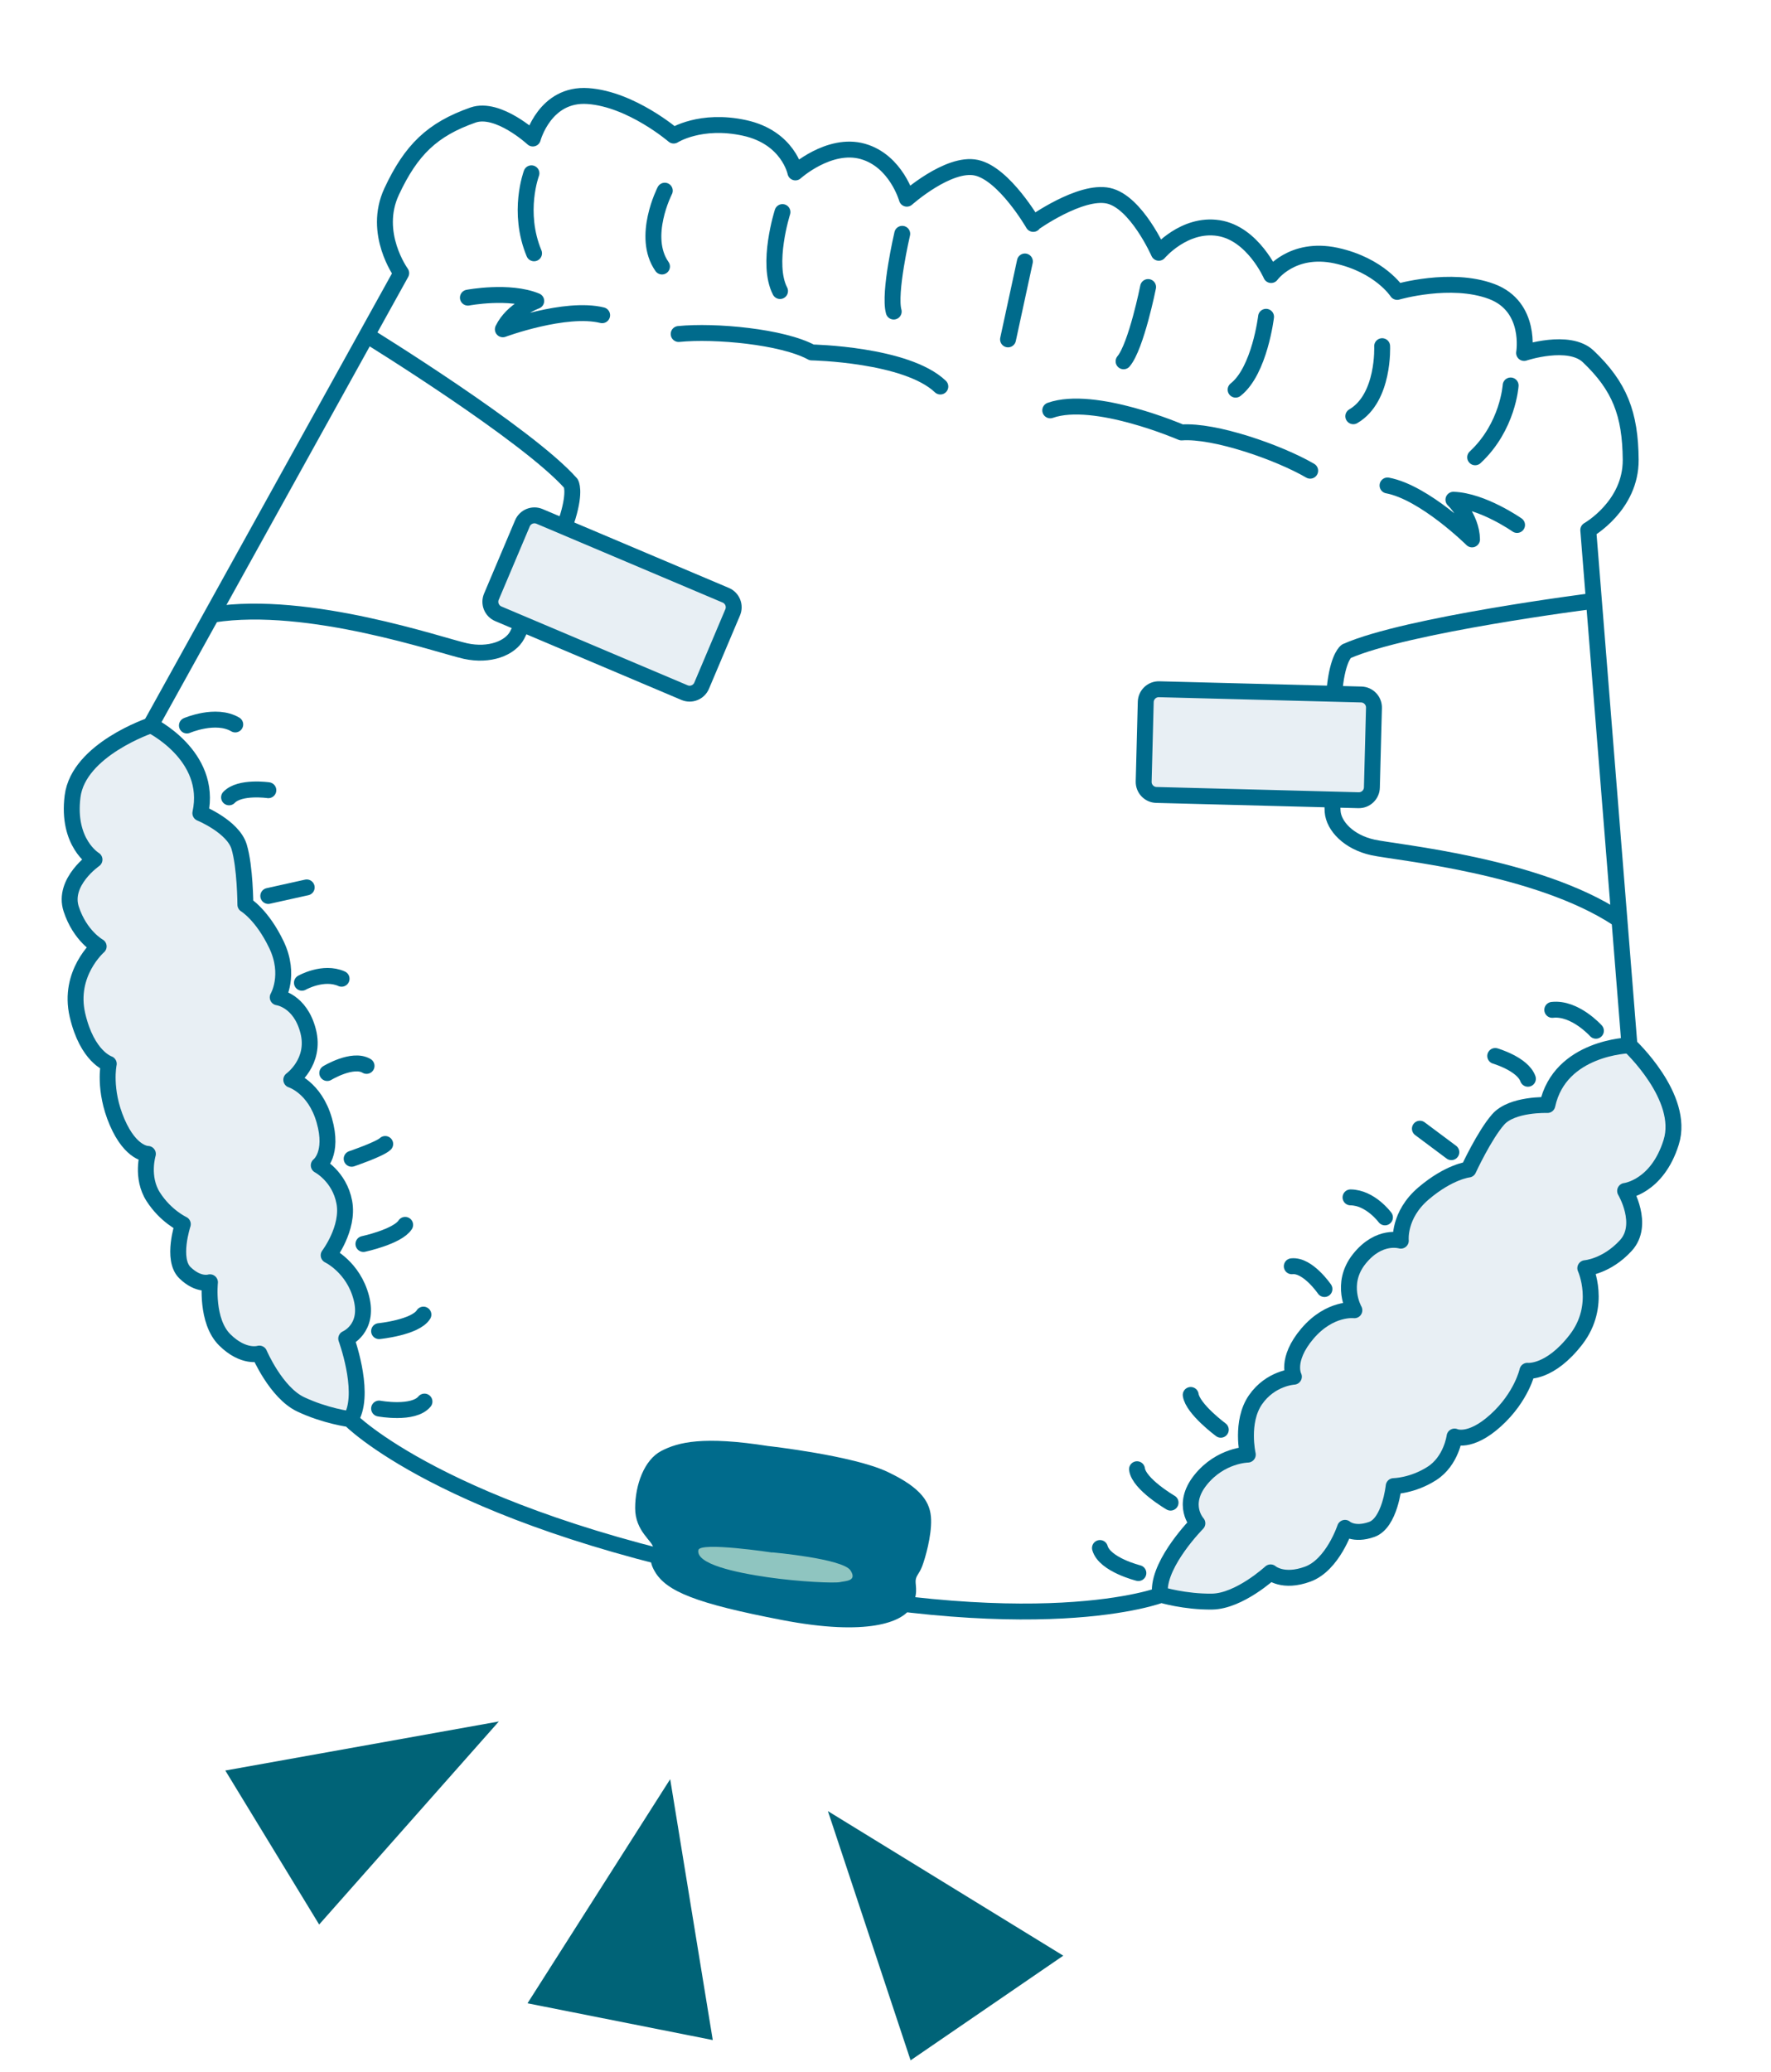 <svg width="118" height="138" viewBox="0 0 118 138" fill="none" xmlns="http://www.w3.org/2000/svg">
<path d="M70.845 130.265L60.672 137.236L55.163 120.636L70.845 130.265ZM47.491 135.885L35.147 133.436L44.654 118.508L47.491 135.885ZM21.265 128.19L15.012 117.932L33.237 114.665L21.265 128.19Z" fill="#006377"/>
<g clip-path="url(#clip0_10740_222)">
<g filter="url(#filter0_d_10740_222)">
<path d="M103.955 75.636C103.955 75.636 105.95 75.419 106.813 72.6C107.675 69.793 104.225 66.562 104.225 66.562L101.669 34.441C101.669 34.441 104.332 32.934 104.3 30.062C104.268 27.189 103.599 25.476 101.669 23.622C100.472 22.473 97.69 23.405 97.69 23.405C97.69 23.405 98.186 20.511 95.662 19.568C93.139 18.625 89.817 19.6 89.817 19.6C89.817 19.6 88.75 17.931 86.022 17.335C83.293 16.738 81.999 18.549 81.999 18.549C81.999 18.549 80.867 15.958 78.743 15.622C76.618 15.286 75.033 17.161 75.033 17.161C75.033 17.161 73.642 13.985 71.906 13.605C70.17 13.226 67.247 15.329 67.247 15.329C67.247 15.329 65.457 12.196 63.721 11.828C61.985 11.448 59.407 13.757 59.407 13.757C59.407 13.757 58.75 11.394 56.669 10.809C54.587 10.223 52.495 12.12 52.495 12.12C52.495 12.12 52.053 9.941 49.336 9.345C46.618 8.749 44.947 9.822 44.947 9.822C44.947 9.822 42.326 7.556 39.641 7.361C36.956 7.166 36.212 10.006 36.212 10.006C36.212 10.006 34.066 8.001 32.502 8.543C29.979 9.432 28.663 10.711 27.456 13.313C26.248 15.915 28.049 18.397 28.049 18.397L12.509 46.583C12.509 46.583 8.034 48.09 7.667 51.006C7.301 53.922 9.026 54.952 9.026 54.952C9.026 54.952 7.042 56.35 7.581 58.031C8.131 59.711 9.285 60.361 9.285 60.361C9.285 60.361 7.365 62.031 7.969 64.643C8.573 67.256 9.91 67.679 9.91 67.679C9.91 67.679 9.565 69.294 10.428 71.31C11.291 73.327 12.337 73.294 12.337 73.294C12.337 73.294 11.895 74.758 12.671 75.972C13.447 77.186 14.504 77.674 14.504 77.674C14.504 77.674 13.771 79.864 14.634 80.698C15.496 81.533 16.186 81.295 16.186 81.295C16.186 81.295 15.928 83.712 17.103 84.883C18.279 86.054 19.249 85.739 19.249 85.739C19.249 85.739 20.284 88.178 21.816 88.905C23.347 89.631 24.857 89.826 24.857 89.826C24.857 89.826 29.429 94.564 43.609 98.271C43.534 98.51 43.48 98.792 43.793 99.334C44.515 100.58 46.359 101.328 51.686 102.358C57.014 103.388 59.106 102.467 59.645 101.632C59.688 101.556 59.731 101.491 59.763 101.415C70.525 102.618 75.184 100.786 75.184 100.786C75.184 100.786 76.64 101.231 78.333 101.209C80.026 101.187 81.967 99.388 81.967 99.388C81.967 99.388 82.722 100.071 84.275 99.496C85.828 98.922 86.582 96.613 86.582 96.613C86.582 96.613 87.122 97.122 88.243 96.71C89.365 96.298 89.602 94.011 89.602 94.011C89.602 94.011 90.766 94.011 91.974 93.219C93.182 92.439 93.376 90.921 93.376 90.921C93.376 90.921 94.314 91.387 95.932 89.913C97.549 88.439 97.894 86.823 97.894 86.823C97.894 86.823 99.286 86.997 100.914 84.872C102.542 82.747 101.485 80.427 101.485 80.427C101.485 80.427 102.801 80.319 103.998 79.018C105.184 77.717 103.955 75.614 103.955 75.614V75.636Z" stroke="white" stroke-width="9.41" stroke-linecap="round" stroke-linejoin="round"/>
</g>
<path d="M67.25 15.339C67.25 15.339 70.173 13.236 71.909 13.616C73.645 13.995 75.036 17.172 75.036 17.172C75.036 17.172 76.611 15.296 78.746 15.632C80.881 15.968 82.002 18.559 82.002 18.559C82.002 18.559 83.296 16.76 86.025 17.345C88.753 17.941 89.82 19.611 89.82 19.611C89.82 19.611 93.142 18.635 95.665 19.578C98.189 20.521 97.693 23.416 97.693 23.416C97.693 23.416 100.475 22.484 101.672 23.633C103.613 25.486 104.281 27.199 104.303 30.072C104.325 32.945 101.672 34.452 101.672 34.452L104.228 66.573C104.228 66.573 107.689 69.803 106.816 72.611C105.942 75.419 103.958 75.646 103.958 75.646C103.958 75.646 105.198 77.739 104.001 79.05C102.804 80.362 101.488 80.46 101.488 80.46C101.488 80.46 102.545 82.779 100.917 84.904C99.289 87.029 97.897 86.856 97.897 86.856C97.897 86.856 97.552 88.471 95.935 89.945C94.317 91.419 93.379 90.953 93.379 90.953C93.379 90.953 93.185 92.471 91.977 93.252C90.769 94.032 89.605 94.043 89.605 94.043C89.605 94.043 89.368 96.341 88.246 96.742C87.125 97.143 86.585 96.645 86.585 96.645C86.585 96.645 85.831 98.954 84.278 99.528C82.725 100.103 81.97 99.42 81.97 99.42C81.97 99.42 80.029 101.22 78.336 101.241C76.643 101.263 75.187 100.818 75.187 100.818C75.187 100.818 67.531 103.843 49.112 99.583C30.586 95.81 24.86 89.869 24.86 89.869C24.86 89.869 23.35 89.674 21.819 88.948C20.287 88.222 19.252 85.782 19.252 85.782C19.252 85.782 18.282 86.097 17.106 84.926C15.931 83.755 16.19 81.338 16.19 81.338C16.19 81.338 15.489 81.576 14.637 80.742C13.785 79.907 14.507 77.717 14.507 77.717C14.507 77.717 13.45 77.229 12.674 76.015C11.898 74.801 12.34 73.337 12.34 73.337C12.34 73.337 11.294 73.37 10.431 71.353C9.568 69.337 9.913 67.722 9.913 67.722C9.913 67.722 8.576 67.299 7.972 64.686C7.369 62.074 9.288 60.404 9.288 60.404C9.288 60.404 8.134 59.765 7.584 58.074C7.034 56.382 9.029 54.995 9.029 54.995C9.029 54.995 7.304 53.965 7.67 51.049C8.037 48.133 12.512 46.626 12.512 46.626L28.052 18.44C28.052 18.44 26.251 15.957 27.459 13.356C28.666 10.754 29.982 9.475 32.505 8.586C34.058 8.044 36.215 10.049 36.215 10.049C36.215 10.049 36.959 7.209 39.644 7.404C42.329 7.599 44.95 9.865 44.95 9.865C44.95 9.865 46.61 8.792 49.339 9.388C52.067 9.984 52.498 12.163 52.498 12.163C52.498 12.163 54.59 10.266 56.672 10.851C58.753 11.437 59.411 13.8 59.411 13.8C59.411 13.8 61.988 11.491 63.724 11.87C65.46 12.25 67.25 15.372 67.25 15.372V15.339Z" fill="white"/>
<path d="M25.039 89.632C25.783 87.974 24.64 84.851 24.64 84.851C24.64 84.851 26.064 84.244 25.578 82.315C25.093 80.385 23.551 79.659 23.551 79.659C23.551 79.659 24.823 77.978 24.521 76.352C24.22 74.726 22.936 74.054 22.936 74.054C22.936 74.054 23.864 73.339 23.281 71.257C22.699 69.176 21.232 68.721 21.232 68.721C21.232 68.721 22.764 67.615 22.278 65.685C21.793 63.755 20.391 63.582 20.391 63.582C20.391 63.582 21.211 62.194 20.316 60.308C19.421 58.422 18.386 57.804 18.386 57.804C18.386 57.804 18.375 55.452 17.997 54.194C17.62 52.936 15.592 52.102 15.592 52.102C16.369 48.492 12.498 46.605 12.498 46.605C12.498 46.605 8.022 48.112 7.656 51.029C7.289 53.945 9.014 54.974 9.014 54.974C9.014 54.974 7.03 56.373 7.569 58.053C8.109 59.733 9.273 60.384 9.273 60.384C9.273 60.384 7.354 62.053 7.958 64.666C8.562 67.279 9.899 67.701 9.899 67.701C9.899 67.701 9.554 69.317 10.416 71.333C11.279 73.35 12.325 73.317 12.325 73.317C12.325 73.317 11.883 74.78 12.659 75.995C13.436 77.209 14.493 77.697 14.493 77.697C14.493 77.697 13.759 79.886 14.622 80.721C15.485 81.556 16.175 81.317 16.175 81.317C16.175 81.317 15.916 83.735 17.091 84.906C18.267 86.076 19.237 85.762 19.237 85.762C19.237 85.762 20.273 88.201 21.804 88.927C23.335 89.654 24.845 89.849 24.845 89.849L25.017 89.632H25.039Z" fill="#FBD39A"/>
<path d="M12.508 46.594C12.508 46.594 16.379 48.48 15.603 52.09C15.603 52.09 17.63 52.925 18.008 54.182C18.385 55.44 18.396 57.792 18.396 57.792C18.396 57.792 19.431 58.41 20.326 60.296C21.221 62.183 20.401 63.57 20.401 63.57C20.401 63.57 21.793 63.744 22.289 65.673C22.785 67.603 21.243 68.709 21.243 68.709C21.243 68.709 22.698 69.153 23.291 71.246C23.885 73.338 22.946 74.042 22.946 74.042C22.946 74.042 24.23 74.715 24.532 76.341C24.834 77.967 23.561 79.647 23.561 79.647C23.561 79.647 25.092 80.373 25.588 82.303C26.084 84.233 24.65 84.84 24.65 84.84C24.65 84.84 25.793 87.962 25.049 89.621" stroke="#EA5514" stroke-width="1.346" stroke-linecap="round" stroke-linejoin="round"/>
<path d="M26.032 22.364C26.032 22.364 35.878 28.468 38.584 31.535C38.584 31.535 38.876 31.991 38.401 33.584C37.927 35.178 35.684 40.165 35.252 40.989C34.821 41.812 33.538 42.311 32.05 41.986C30.561 41.661 22.312 38.777 16.402 39.709" stroke="#EA5514" stroke-width="1.346" stroke-linecap="round" stroke-linejoin="round"/>
<path d="M35.58 34.04L33.655 38.613C33.481 39.026 33.673 39.503 34.085 39.678L45.634 44.592C46.046 44.767 46.52 44.574 46.694 44.16L48.619 39.588C48.793 39.175 48.601 38.697 48.19 38.522L36.64 33.608C36.229 33.433 35.754 33.627 35.58 34.04Z" fill="#FBD39A" stroke="#EA5514" stroke-width="1.346" stroke-linecap="round" stroke-linejoin="round"/>
<path d="M36.132 12.219C36.132 12.219 35.226 14.625 36.294 17.206" stroke="#EA5514" stroke-width="1.346" stroke-linecap="round" stroke-linejoin="round"/>
<path d="M44.398 13.303C44.398 13.303 42.931 16.175 44.225 18.029" stroke="#EA5514" stroke-width="1.346" stroke-linecap="round" stroke-linejoin="round"/>
<path d="M51.707 14.625C51.707 14.625 50.682 17.855 51.556 19.547" stroke="#EA5514" stroke-width="1.346" stroke-linecap="round" stroke-linejoin="round"/>
<path d="M59.129 15.99C59.129 15.99 58.277 19.654 58.601 20.836" stroke="#EA5514" stroke-width="1.346" stroke-linecap="round" stroke-linejoin="round"/>
<path d="M66.737 17.703L65.691 22.571" stroke="#EA5514" stroke-width="1.346" stroke-linecap="round" stroke-linejoin="round"/>
<path d="M32.191 19.969C32.191 19.969 34.758 19.482 36.429 20.175C36.429 20.175 34.952 20.706 34.359 21.942C34.359 21.942 38.241 20.5 40.516 21.064" stroke="#EA5514" stroke-width="1.346" stroke-linecap="round" stroke-linejoin="round"/>
<path d="M45.273 22.224C47.527 21.997 51.722 22.387 53.523 23.373C53.523 23.373 59.4 23.482 61.503 25.498" stroke="#EA5514" stroke-width="1.346" stroke-linecap="round" stroke-linejoin="round"/>
<path d="M17.371 51.115C18.04 50.411 19.808 50.671 19.808 50.671" stroke="#EA5514" stroke-width="1.346" stroke-linecap="round" stroke-linejoin="round"/>
<path d="M19.812 57.25L22.206 56.73" stroke="#EA5514" stroke-width="1.346" stroke-linecap="round" stroke-linejoin="round"/>
<path d="M21.891 62.66C21.891 62.66 23.217 61.901 24.349 62.41" stroke="#EA5514" stroke-width="1.346" stroke-linecap="round" stroke-linejoin="round"/>
<path d="M23.477 68.286C23.477 68.286 25.051 67.321 25.914 67.841" stroke="#EA5514" stroke-width="1.346" stroke-linecap="round" stroke-linejoin="round"/>
<path d="M24.977 73.641C24.977 73.641 26.724 73.045 27.058 72.72" stroke="#EA5514" stroke-width="1.346" stroke-linecap="round" stroke-linejoin="round"/>
<path d="M25.719 78.954C25.719 78.954 27.832 78.499 28.307 77.762" stroke="#EA5514" stroke-width="1.346" stroke-linecap="round" stroke-linejoin="round"/>
<path d="M26.688 84.384C26.688 84.384 28.941 84.157 29.437 83.355" stroke="#EA5514" stroke-width="1.346" stroke-linecap="round" stroke-linejoin="round"/>
<path d="M26.688 89.21C26.688 89.21 28.812 89.611 29.502 88.776" stroke="#EA5514" stroke-width="1.346" stroke-linecap="round" stroke-linejoin="round"/>
<path d="M14.773 46.636C14.773 46.636 16.564 45.856 17.771 46.572" stroke="#EA5514" stroke-width="1.346" stroke-linecap="round" stroke-linejoin="round"/>
<path d="M75.109 100.537C75.109 98.716 77.439 96.353 77.439 96.353C77.439 96.353 76.382 95.215 77.633 93.653C78.884 92.092 80.566 92.071 80.566 92.071C80.566 92.071 80.102 90.011 81.04 88.656C81.979 87.301 83.424 87.214 83.424 87.214C83.424 87.214 82.863 86.184 84.265 84.525C85.667 82.867 87.176 83.073 87.176 83.073C87.176 83.073 86.227 81.436 87.478 79.875C88.729 78.314 90.056 78.737 90.056 78.737C90.056 78.737 89.883 77.132 91.468 75.788C93.053 74.444 94.25 74.303 94.25 74.303C94.25 74.303 95.232 72.167 96.094 71.181C96.957 70.194 99.146 70.281 99.146 70.281C99.923 66.671 104.225 66.562 104.225 66.562C104.225 66.562 107.687 69.793 106.813 72.601C105.94 75.409 103.956 75.636 103.956 75.636C103.956 75.636 105.196 77.728 103.999 79.04C102.802 80.352 101.486 80.449 101.486 80.449C101.486 80.449 102.543 82.769 100.915 84.894C99.286 87.019 97.895 86.845 97.895 86.845C97.895 86.845 97.55 88.461 95.933 89.935C94.315 91.409 93.377 90.943 93.377 90.943C93.377 90.943 93.183 92.461 91.975 93.241C90.767 94.022 89.603 94.033 89.603 94.033C89.603 94.033 89.365 96.331 88.244 96.732C87.122 97.133 86.583 96.635 86.583 96.635C86.583 96.635 85.828 98.944 84.275 99.518C82.723 100.093 81.968 99.41 81.968 99.41C81.968 99.41 80.027 101.209 78.334 101.231C76.641 101.253 75.185 100.808 75.185 100.808L75.109 100.537Z" fill="#FBD39A"/>
<path d="M104.225 66.562C104.225 66.562 99.923 66.671 99.146 70.281C99.146 70.281 96.957 70.194 96.094 71.181C95.232 72.167 94.25 74.303 94.25 74.303C94.25 74.303 93.053 74.433 91.468 75.788C89.883 77.143 90.056 78.737 90.056 78.737C90.056 78.737 88.718 78.314 87.478 79.875C86.238 81.436 87.176 83.073 87.176 83.073C87.176 83.073 85.667 82.878 84.265 84.525C82.863 86.173 83.424 87.214 83.424 87.214C83.424 87.214 81.979 87.29 81.04 88.656C80.102 90.022 80.566 92.071 80.566 92.071C80.566 92.071 78.873 92.092 77.633 93.653C76.393 95.215 77.439 96.353 77.439 96.353C77.439 96.353 75.109 98.716 75.109 100.537" stroke="#EA5514" stroke-width="1.346" stroke-linecap="round" stroke-linejoin="round"/>
<path d="M101.884 38.875C101.884 38.875 90.41 40.339 86.679 41.997C86.679 41.997 86.226 42.29 86 43.938C85.773 45.585 85.763 51.06 85.827 51.981C85.892 52.903 86.841 53.9 88.329 54.225C89.817 54.551 98.509 55.353 103.502 58.659" stroke="#EA5514" stroke-width="1.346" stroke-linecap="round" stroke-linejoin="round"/>
<path d="M74.235 45.165L74.107 50.129C74.095 50.578 74.448 50.951 74.894 50.962L87.432 51.29C87.878 51.302 88.249 50.948 88.261 50.499L88.39 45.535C88.401 45.087 88.049 44.713 87.602 44.702L75.065 44.374C74.618 44.362 74.247 44.716 74.235 45.165Z" fill="#FBD39A" stroke="#EA5514" stroke-width="1.346" stroke-linecap="round" stroke-linejoin="round"/>
<path d="M96.868 25.443C96.868 25.443 96.706 28.013 94.668 29.921" stroke="#EA5514" stroke-width="1.346" stroke-linecap="round" stroke-linejoin="round"/>
<path d="M88.892 22.983C88.892 22.983 89.043 26.214 87.102 27.352" stroke="#EA5514" stroke-width="1.346" stroke-linecap="round" stroke-linejoin="round"/>
<path d="M81.696 21.162C81.696 21.162 81.297 24.534 79.809 25.704" stroke="#EA5514" stroke-width="1.346" stroke-linecap="round" stroke-linejoin="round"/>
<path d="M74.372 19.309C74.372 19.309 73.639 22.994 72.852 23.938" stroke="#EA5514" stroke-width="1.346" stroke-linecap="round" stroke-linejoin="round"/>
<path d="M97.257 34.138C97.257 34.138 95.121 32.631 93.31 32.566C93.31 32.566 94.442 33.661 94.463 35.037C94.463 35.037 91.52 32.11 89.223 31.677" stroke="#EA5514" stroke-width="1.346" stroke-linecap="round" stroke-linejoin="round"/>
<path d="M84.438 30.756C82.475 29.606 78.496 28.219 76.458 28.371C76.458 28.371 71.055 26.018 68.316 26.994" stroke="#EA5514" stroke-width="1.346" stroke-linecap="round" stroke-linejoin="round"/>
<path d="M97.938 68.656C97.614 67.734 95.91 67.235 95.91 67.235" stroke="#EA5514" stroke-width="1.346" stroke-linecap="round" stroke-linejoin="round"/>
<path d="M93.193 73.23L91.231 71.756" stroke="#EA5514" stroke-width="1.346" stroke-linecap="round" stroke-linejoin="round"/>
<path d="M89.077 77.284C89.077 77.284 88.171 76.048 86.941 76.037" stroke="#EA5514" stroke-width="1.346" stroke-linecap="round" stroke-linejoin="round"/>
<path d="M85.316 81.75C85.316 81.75 84.281 80.221 83.289 80.33" stroke="#EA5514" stroke-width="1.346" stroke-linecap="round" stroke-linejoin="round"/>
<path d="M81.739 86C81.739 86 80.391 84.731 80.219 84.298" stroke="#EA5514" stroke-width="1.346" stroke-linecap="round" stroke-linejoin="round"/>
<path d="M78.881 90.53C78.881 90.53 77.145 89.24 77.016 88.362" stroke="#EA5514" stroke-width="1.346" stroke-linecap="round" stroke-linejoin="round"/>
<path d="M75.765 95.062C75.765 95.062 73.802 93.913 73.684 92.981" stroke="#EA5514" stroke-width="1.346" stroke-linecap="round" stroke-linejoin="round"/>
<path d="M73.782 99.464C73.782 99.464 71.69 98.944 71.398 97.903" stroke="#EA5514" stroke-width="1.346" stroke-linecap="round" stroke-linejoin="round"/>
<path d="M102.152 65.651C102.152 65.651 100.847 64.188 99.445 64.35" stroke="#EA5514" stroke-width="1.346" stroke-linecap="round" stroke-linejoin="round"/>
<path d="M67.25 15.339C67.25 15.339 70.173 13.236 71.909 13.616C73.645 13.995 75.036 17.172 75.036 17.172C75.036 17.172 76.611 15.296 78.746 15.632C80.881 15.968 82.002 18.559 82.002 18.559C82.002 18.559 83.296 16.76 86.025 17.345C88.753 17.941 89.82 19.611 89.82 19.611C89.82 19.611 93.142 18.635 95.665 19.578C98.189 20.521 97.693 23.416 97.693 23.416C97.693 23.416 100.475 22.483 101.672 23.633C103.613 25.486 104.281 27.199 104.303 30.072C104.325 32.945 101.672 34.452 101.672 34.452L104.228 66.573C104.228 66.573 107.689 69.803 106.816 72.611C105.942 75.419 103.958 75.646 103.958 75.646C103.958 75.646 105.198 77.739 104.001 79.05C102.804 80.362 101.488 80.46 101.488 80.46C101.488 80.46 102.545 82.779 100.917 84.904C99.289 87.029 97.897 86.856 97.897 86.856C97.897 86.856 97.552 88.471 95.935 89.945C94.317 91.419 93.379 90.953 93.379 90.953C93.379 90.953 93.185 92.471 91.977 93.252C90.769 94.032 89.605 94.043 89.605 94.043C89.605 94.043 89.368 96.341 88.246 96.742C87.125 97.143 86.585 96.645 86.585 96.645C86.585 96.645 85.831 98.954 84.278 99.528C82.725 100.103 81.97 99.42 81.97 99.42C81.97 99.42 80.029 101.22 78.336 101.241C76.643 101.263 75.187 100.818 75.187 100.818C75.187 100.818 67.531 103.843 49.112 99.583C30.586 95.81 24.86 89.869 24.86 89.869C24.86 89.869 23.35 89.674 21.819 88.948C20.287 88.222 19.252 85.782 19.252 85.782C19.252 85.782 18.282 86.097 17.106 84.926C15.931 83.755 16.19 81.338 16.19 81.338C16.19 81.338 15.489 81.576 14.637 80.742C13.785 79.907 14.507 77.717 14.507 77.717C14.507 77.717 13.45 77.229 12.674 76.015C11.898 74.801 12.34 73.337 12.34 73.337C12.34 73.337 11.294 73.37 10.431 71.353C9.568 69.337 9.913 67.722 9.913 67.722C9.913 67.722 8.576 67.299 7.972 64.686C7.369 62.074 9.288 60.404 9.288 60.404C9.288 60.404 8.134 59.765 7.584 58.074C7.034 56.382 9.029 54.995 9.029 54.995C9.029 54.995 7.304 53.965 7.67 51.049C8.037 48.133 12.512 46.626 12.512 46.626L28.052 18.44C28.052 18.44 26.251 15.957 27.459 13.356C28.666 10.754 29.982 9.475 32.505 8.586C34.058 8.044 36.215 10.049 36.215 10.049C36.215 10.049 36.959 7.209 39.644 7.404C42.329 7.599 44.95 9.865 44.95 9.865C44.95 9.865 46.61 8.792 49.339 9.388C52.067 9.984 52.498 12.163 52.498 12.163C52.498 12.163 54.59 10.266 56.672 10.851C58.753 11.437 59.411 13.8 59.411 13.8C59.411 13.8 61.988 11.491 63.724 11.87C65.46 12.25 67.25 15.372 67.25 15.372V15.339Z" stroke="#EA5514" stroke-width="1.346" stroke-linecap="round" stroke-linejoin="round"/>
<path d="M50.856 91.539C50.856 91.539 56.075 92.124 58.221 93.143C60.367 94.162 60.896 95.073 60.928 96.114C60.96 97.154 60.561 98.531 60.378 99.019C60.195 99.507 59.99 99.604 59.968 99.93C59.947 100.255 60.173 100.819 59.645 101.653C59.116 102.488 57.014 103.41 51.686 102.38C46.359 101.35 44.515 100.602 43.793 99.355C43.297 98.51 43.717 98.303 43.696 97.881C43.674 97.458 42.574 96.862 42.574 95.409C42.574 93.956 43.135 92.395 44.192 91.843C45.249 91.29 46.801 90.899 50.845 91.539H50.856Z" fill="#F5C71D" stroke="#EA5514" stroke-width="1.346" stroke-linecap="round" stroke-linejoin="round"/>
<path d="M51.148 96.396C53.52 96.71 55.763 97.469 56.788 96.775C57.812 96.081 58.47 93.328 55.936 92.374C53.401 91.42 47.859 91.225 47.859 91.225C47.859 91.225 46.371 91.246 46.079 92.786C45.788 94.325 45.454 95.55 47.913 95.962C49.767 96.276 51.148 96.396 51.148 96.396Z" fill="#EA5514"/>
<path d="M51.067 98.174C51.067 98.174 55.445 98.564 55.92 99.302C56.351 99.974 55.607 99.952 55.273 100.028C54.939 100.104 52.782 100.017 50.776 99.725C48.77 99.432 46.322 98.901 46.484 98.033C46.581 97.502 51.067 98.185 51.067 98.185V98.174Z" fill="#EA5514"/>
<g filter="url(#filter1_d_10740_222)">
<path d="M108.277 79.315C108.277 79.315 110.42 79.084 111.347 76.071C112.274 73.071 108.566 69.618 108.566 69.618L105.821 35.292C105.821 35.292 108.682 33.681 108.647 30.611C108.613 27.541 107.894 25.711 105.821 23.73C104.535 22.502 101.546 23.498 101.546 23.498C101.546 23.498 102.079 20.405 99.368 19.397C96.657 18.389 93.089 19.432 93.089 19.432C93.089 19.432 91.942 17.648 89.011 17.01C86.08 16.373 84.689 18.308 84.689 18.308C84.689 18.308 83.473 15.539 81.191 15.18C78.908 14.821 77.205 16.825 77.205 16.825C77.205 16.825 75.711 13.431 73.846 13.025C71.981 12.62 68.841 14.867 68.841 14.867C68.841 14.867 66.918 11.519 65.053 11.125C63.187 10.72 60.419 13.187 60.419 13.187C60.419 13.187 59.712 10.662 57.476 10.036C55.24 9.411 52.992 11.438 52.992 11.438C52.992 11.438 52.517 9.109 49.598 8.472C46.679 7.835 44.883 8.982 44.883 8.982C44.883 8.982 42.068 6.561 39.183 6.352C36.298 6.144 35.499 9.179 35.499 9.179C35.499 9.179 33.194 7.036 31.514 7.615C28.803 8.565 27.389 9.932 26.092 12.712C24.794 15.493 26.729 18.146 26.729 18.146L10.035 48.267C10.035 48.267 5.227 49.877 4.833 52.994C4.439 56.11 6.293 57.211 6.293 57.211C6.293 57.211 4.161 58.705 4.74 60.501C5.331 62.297 6.571 62.992 6.571 62.992C6.571 62.992 4.509 64.776 5.157 67.568C5.806 70.36 7.243 70.812 7.243 70.812C7.243 70.812 6.872 72.538 7.799 74.693C8.726 76.848 9.849 76.813 9.849 76.813C9.849 76.813 9.374 78.377 10.209 79.674C11.043 80.972 12.178 81.493 12.178 81.493C12.178 81.493 11.39 83.833 12.317 84.725C13.244 85.618 13.985 85.363 13.985 85.363C13.985 85.363 13.707 87.946 14.97 89.197C16.233 90.449 17.276 90.113 17.276 90.113C17.276 90.113 18.388 92.719 20.033 93.495C21.678 94.272 23.3 94.48 23.3 94.48C23.3 94.48 28.212 99.543 43.446 103.505C43.365 103.76 43.307 104.061 43.643 104.64C44.419 105.973 46.401 106.772 52.124 107.873C57.847 108.973 60.094 107.988 60.673 107.096C60.72 107.015 60.766 106.946 60.801 106.865C72.363 108.151 77.368 106.193 77.368 106.193C77.368 106.193 78.932 106.668 80.751 106.645C82.569 106.621 84.655 104.698 84.655 104.698C84.655 104.698 85.466 105.428 87.134 104.814C88.802 104.2 89.613 101.732 89.613 101.732C89.613 101.732 90.192 102.277 91.397 101.837C92.602 101.397 92.857 98.952 92.857 98.952C92.857 98.952 94.108 98.952 95.406 98.106C96.703 97.272 96.912 95.65 96.912 95.65C96.912 95.65 97.92 96.148 99.657 94.573C101.395 92.997 101.766 91.271 101.766 91.271C101.766 91.271 103.26 91.457 105.01 89.186C106.759 86.915 105.624 84.436 105.624 84.436C105.624 84.436 107.037 84.32 108.323 82.93C109.597 81.54 108.277 79.292 108.277 79.292V79.315Z" stroke="white" stroke-width="7.41" stroke-linecap="round" stroke-linejoin="round"/>
</g>
<path d="M68.844 14.879C68.844 14.879 71.984 12.632 73.849 13.037C75.714 13.443 77.209 16.837 77.209 16.837C77.209 16.837 78.9 14.833 81.194 15.192C83.488 15.551 84.693 18.32 84.693 18.32C84.693 18.32 86.083 16.397 89.014 17.023C91.945 17.66 93.092 19.444 93.092 19.444C93.092 19.444 96.66 18.401 99.371 19.409C102.082 20.417 101.549 23.51 101.549 23.51C101.549 23.51 104.538 22.514 105.824 23.742C107.909 25.723 108.628 27.553 108.651 30.623C108.674 33.694 105.824 35.304 105.824 35.304L108.57 69.631C108.57 69.631 112.288 73.083 111.35 76.084C110.412 79.084 108.28 79.327 108.28 79.327C108.28 79.327 109.612 81.563 108.326 82.965C107.04 84.367 105.627 84.471 105.627 84.471C105.627 84.471 106.762 86.95 105.013 89.221C103.264 91.492 101.769 91.306 101.769 91.306C101.769 91.306 101.398 93.033 99.661 94.608C97.923 96.184 96.915 95.686 96.915 95.686C96.915 95.686 96.706 97.308 95.409 98.142C94.111 98.976 92.86 98.987 92.86 98.987C92.86 98.987 92.605 101.443 91.4 101.872C90.196 102.301 89.616 101.768 89.616 101.768C89.616 101.768 88.805 104.235 87.137 104.849C85.469 105.463 84.658 104.734 84.658 104.734C84.658 104.734 82.573 106.657 80.754 106.68C78.935 106.703 77.371 106.228 77.371 106.228C77.371 106.228 69.145 109.46 49.358 104.907C29.455 100.876 23.303 94.527 23.303 94.527C23.303 94.527 21.681 94.319 20.036 93.542C18.391 92.766 17.279 90.159 17.279 90.159C17.279 90.159 16.236 90.495 14.973 89.244C13.71 87.993 13.989 85.41 13.989 85.41C13.989 85.41 13.236 85.664 12.32 84.772C11.405 83.88 12.181 81.54 12.181 81.54C12.181 81.54 11.046 81.019 10.212 79.721C9.378 78.424 9.853 76.86 9.853 76.86C9.853 76.86 8.729 76.894 7.802 74.74C6.875 72.585 7.246 70.859 7.246 70.859C7.246 70.859 5.809 70.407 5.161 67.615C4.512 64.823 6.574 63.039 6.574 63.039C6.574 63.039 5.334 62.355 4.744 60.548C4.153 58.741 6.296 57.258 6.296 57.258C6.296 57.258 4.442 56.157 4.836 53.041C5.23 49.924 10.038 48.314 10.038 48.314L26.732 18.193C26.732 18.193 24.797 15.54 26.095 12.759C27.393 9.979 28.806 8.612 31.517 7.662C33.185 7.082 35.502 9.226 35.502 9.226C35.502 9.226 36.302 6.19 39.186 6.399C42.071 6.607 44.886 9.029 44.886 9.029C44.886 9.029 46.67 7.882 49.601 8.519C52.532 9.156 52.996 11.485 52.996 11.485C52.996 11.485 55.243 9.457 57.479 10.083C59.715 10.709 60.422 13.234 60.422 13.234C60.422 13.234 63.191 10.767 65.056 11.172C66.921 11.578 68.844 14.914 68.844 14.914V14.879Z" fill="white"/>
<path d="M23.485 94.271C24.284 92.499 23.056 89.162 23.056 89.162C23.056 89.162 24.585 88.514 24.064 86.451C23.543 84.389 21.886 83.613 21.886 83.613C21.886 83.613 23.253 81.817 22.929 80.08C22.604 78.342 21.226 77.624 21.226 77.624C21.226 77.624 22.222 76.859 21.596 74.635C20.971 72.41 19.395 71.924 19.395 71.924C19.395 71.924 21.04 70.742 20.519 68.68C19.998 66.618 18.492 66.432 18.492 66.432C18.492 66.432 19.372 64.95 18.411 62.934C17.449 60.918 16.337 60.258 16.337 60.258C16.337 60.258 16.325 57.743 15.92 56.4C15.514 55.056 13.336 54.164 13.336 54.164C14.17 50.306 10.011 48.29 10.011 48.29C10.011 48.29 5.204 49.9 4.81 53.017C4.416 56.133 6.269 57.234 6.269 57.234C6.269 57.234 4.138 58.728 4.717 60.524C5.296 62.32 6.547 63.015 6.547 63.015C6.547 63.015 4.485 64.799 5.134 67.591C5.783 70.383 7.219 70.835 7.219 70.835C7.219 70.835 6.849 72.561 7.775 74.716C8.702 76.871 9.826 76.836 9.826 76.836C9.826 76.836 9.351 78.4 10.185 79.697C11.019 80.995 12.155 81.516 12.155 81.516C12.155 81.516 11.367 83.856 12.294 84.749C13.22 85.641 13.962 85.386 13.962 85.386C13.962 85.386 13.684 87.969 14.947 89.22C16.209 90.472 17.252 90.135 17.252 90.135C17.252 90.135 18.364 92.742 20.009 93.518C21.654 94.295 23.276 94.503 23.276 94.503L23.462 94.271H23.485Z" fill="#E8EFF4"/>
<path d="M10.023 48.29C10.023 48.29 14.182 50.306 13.348 54.164C13.348 54.164 15.526 55.056 15.932 56.4C16.337 57.743 16.349 60.258 16.349 60.258C16.349 60.258 17.461 60.918 18.423 62.934C19.384 64.95 18.504 66.432 18.504 66.432C18.504 66.432 19.998 66.618 20.531 68.68C21.064 70.742 19.407 71.924 19.407 71.924C19.407 71.924 20.971 72.399 21.609 74.635C22.246 76.871 21.238 77.624 21.238 77.624C21.238 77.624 22.616 78.342 22.941 80.08C23.265 81.817 21.898 83.613 21.898 83.613C21.898 83.613 23.543 84.389 24.076 86.451C24.609 88.514 23.068 89.162 23.068 89.162C23.068 89.162 24.296 92.499 23.497 94.271" stroke="#006B8C" stroke-width="1.06" stroke-linecap="round" stroke-linejoin="round"/>
<path d="M24.553 22.398C24.553 22.398 35.13 28.921 38.038 32.2C38.038 32.2 38.35 32.686 37.841 34.389C37.331 36.092 34.921 41.421 34.458 42.302C33.994 43.182 32.616 43.715 31.017 43.367C29.418 43.02 20.556 39.938 14.207 40.935" stroke="#006B8C" stroke-width="1.06" stroke-linecap="round" stroke-linejoin="round"/>
<path d="M34.809 34.858L32.741 39.745C32.554 40.187 32.761 40.697 33.203 40.884L45.61 46.135C46.052 46.322 46.562 46.115 46.749 45.674L48.817 40.787C49.004 40.345 48.798 39.836 48.356 39.648L35.948 34.397C35.506 34.21 34.996 34.416 34.809 34.858Z" fill="#E8EFF4" stroke="#006B8C" stroke-width="1.06" stroke-linecap="round" stroke-linejoin="round"/>
<path d="M35.409 11.543C35.409 11.543 34.436 14.115 35.583 16.872" stroke="#006B8C" stroke-width="1.06" stroke-linecap="round" stroke-linejoin="round"/>
<path d="M44.294 12.701C44.294 12.701 42.718 15.771 44.108 17.752" stroke="#006B8C" stroke-width="1.06" stroke-linecap="round" stroke-linejoin="round"/>
<path d="M52.135 14.126C52.135 14.126 51.034 17.578 51.973 19.386" stroke="#006B8C" stroke-width="1.06" stroke-linecap="round" stroke-linejoin="round"/>
<path d="M60.115 15.574C60.115 15.574 59.2 19.49 59.547 20.753" stroke="#006B8C" stroke-width="1.06" stroke-linecap="round" stroke-linejoin="round"/>
<path d="M68.288 17.416L67.164 22.606" stroke="#006B8C" stroke-width="1.06" stroke-linecap="round" stroke-linejoin="round"/>
<path d="M31.176 19.826C31.176 19.826 33.933 19.304 35.729 20.046C35.729 20.046 34.142 20.613 33.504 21.934C33.504 21.934 37.675 20.393 40.12 20.996" stroke="#006B8C" stroke-width="1.06" stroke-linecap="round" stroke-linejoin="round"/>
<path d="M45.219 22.247C47.64 22.004 52.147 22.421 54.081 23.475C54.081 23.475 60.395 23.591 62.654 25.746" stroke="#006B8C" stroke-width="1.06" stroke-linecap="round" stroke-linejoin="round"/>
<path d="M15.262 53.11C15.98 52.357 17.88 52.635 17.88 52.635" stroke="#006B8C" stroke-width="1.06" stroke-linecap="round" stroke-linejoin="round"/>
<path d="M17.875 59.678L20.435 59.11" stroke="#006B8C" stroke-width="1.06" stroke-linecap="round" stroke-linejoin="round"/>
<path d="M20.117 65.459C20.117 65.459 21.542 64.648 22.759 65.193" stroke="#006B8C" stroke-width="1.06" stroke-linecap="round" stroke-linejoin="round"/>
<path d="M21.805 71.473C21.805 71.473 23.496 70.442 24.423 70.998" stroke="#006B8C" stroke-width="1.06" stroke-linecap="round" stroke-linejoin="round"/>
<path d="M23.43 77.184C23.43 77.184 25.306 76.547 25.666 76.199" stroke="#006B8C" stroke-width="1.06" stroke-linecap="round" stroke-linejoin="round"/>
<path d="M24.215 82.86C24.215 82.86 26.485 82.374 26.995 81.586" stroke="#006B8C" stroke-width="1.06" stroke-linecap="round" stroke-linejoin="round"/>
<path d="M25.258 88.665C25.258 88.665 27.679 88.422 28.212 87.564" stroke="#006B8C" stroke-width="1.06" stroke-linecap="round" stroke-linejoin="round"/>
<path d="M25.258 93.821C25.258 93.821 27.54 94.249 28.282 93.357" stroke="#006B8C" stroke-width="1.06" stroke-linecap="round" stroke-linejoin="round"/>
<path d="M12.453 48.325C12.453 48.325 14.376 47.491 15.674 48.255" stroke="#006B8C" stroke-width="1.06" stroke-linecap="round" stroke-linejoin="round"/>
<path d="M77.277 105.927C77.277 103.981 79.78 101.455 79.78 101.455C79.78 101.455 78.644 100.239 79.988 98.57C81.332 96.902 83.139 96.879 83.139 96.879C83.139 96.879 82.641 94.678 83.649 93.23C84.657 91.781 86.21 91.689 86.21 91.689C86.21 91.689 85.607 90.588 87.113 88.816C88.608 87.055 90.241 87.263 90.241 87.263C90.241 87.263 89.222 85.514 90.566 83.846C91.909 82.177 93.334 82.629 93.334 82.629C93.334 82.629 93.149 80.915 94.852 79.478C96.555 78.041 97.841 77.891 97.841 77.891C97.841 77.891 98.895 75.609 99.822 74.554C100.749 73.5 103.101 73.593 103.101 73.593C103.935 69.735 108.557 69.619 108.557 69.619C108.557 69.619 112.276 73.072 111.338 76.072C110.399 79.073 108.268 79.316 108.268 79.316C108.268 79.316 109.6 81.552 108.314 82.954C107.028 84.355 105.615 84.46 105.615 84.46C105.615 84.46 106.75 86.939 105.001 89.21C103.251 91.48 101.757 91.295 101.757 91.295C101.757 91.295 101.386 93.021 99.648 94.597C97.91 96.172 96.903 95.674 96.903 95.674C96.903 95.674 96.694 97.296 95.397 98.13C94.099 98.964 92.848 98.976 92.848 98.976C92.848 98.976 92.593 101.432 91.388 101.861C90.183 102.289 89.604 101.756 89.604 101.756C89.604 101.756 88.793 104.224 87.125 104.838C85.456 105.452 84.645 104.722 84.645 104.722C84.645 104.722 82.56 106.645 80.741 106.668C78.922 106.692 77.358 106.217 77.358 106.217L77.277 105.927Z" fill="#E8EFF4"/>
<path d="M108.557 69.63C108.557 69.63 103.935 69.746 103.101 73.604C103.101 73.604 100.749 73.511 99.822 74.565C98.895 75.619 97.841 77.902 97.841 77.902C97.841 77.902 96.555 78.041 94.852 79.489C93.149 80.937 93.334 82.64 93.334 82.64C93.334 82.64 91.898 82.188 90.566 83.856C89.233 85.525 90.241 87.274 90.241 87.274C90.241 87.274 88.619 87.066 87.113 88.826C85.619 90.587 86.21 91.7 86.21 91.7C86.21 91.7 84.657 91.781 83.649 93.24C82.641 94.7 83.139 96.89 83.139 96.89C83.139 96.89 81.321 96.913 79.988 98.581C78.656 100.249 79.78 101.466 79.78 101.466C79.78 101.466 77.277 103.991 77.277 105.938" stroke="#006B8C" stroke-width="1.06" stroke-linecap="round" stroke-linejoin="round"/>
<path d="M106.041 40.042C106.041 40.042 93.715 41.606 89.706 43.379C89.706 43.379 89.219 43.691 88.976 45.452C88.733 47.213 88.721 53.064 88.791 54.048C88.86 55.033 89.88 56.099 91.479 56.447C93.077 56.794 102.415 57.651 107.779 61.185" stroke="#006B8C" stroke-width="1.06" stroke-linecap="round" stroke-linejoin="round"/>
<path d="M76.34 46.755L76.202 52.059C76.19 52.539 76.569 52.938 77.048 52.95L90.517 53.301C90.997 53.313 91.396 52.934 91.408 52.455L91.546 47.151C91.559 46.671 91.18 46.272 90.7 46.259L77.231 45.909C76.752 45.897 76.353 46.275 76.34 46.755Z" fill="#E8EFF4" stroke="#006B8C" stroke-width="1.06" stroke-linecap="round" stroke-linejoin="round"/>
<path d="M100.652 25.676C100.652 25.676 100.479 28.422 98.289 30.46" stroke="#006B8C" stroke-width="1.06" stroke-linecap="round" stroke-linejoin="round"/>
<path d="M92.091 23.058C92.091 23.058 92.253 26.51 90.168 27.726" stroke="#006B8C" stroke-width="1.06" stroke-linecap="round" stroke-linejoin="round"/>
<path d="M84.356 21.101C84.356 21.101 83.927 24.704 82.328 25.955" stroke="#006B8C" stroke-width="1.06" stroke-linecap="round" stroke-linejoin="round"/>
<path d="M76.497 19.119C76.497 19.119 75.709 23.058 74.863 24.066" stroke="#006B8C" stroke-width="1.06" stroke-linecap="round" stroke-linejoin="round"/>
<path d="M101.08 34.967C101.08 34.967 98.786 33.356 96.84 33.287C96.84 33.287 98.056 34.457 98.08 35.928C98.08 35.928 94.917 32.8 92.449 32.337" stroke="#006B8C" stroke-width="1.06" stroke-linecap="round" stroke-linejoin="round"/>
<path d="M87.296 31.353C85.188 30.125 80.913 28.642 78.723 28.805C78.723 28.805 72.919 26.291 69.977 27.333" stroke="#006B8C" stroke-width="1.06" stroke-linecap="round" stroke-linejoin="round"/>
<path d="M101.803 71.855C101.455 70.87 99.625 70.337 99.625 70.337" stroke="#006B8C" stroke-width="1.06" stroke-linecap="round" stroke-linejoin="round"/>
<path d="M96.702 76.744L94.606 75.18" stroke="#006B8C" stroke-width="1.06" stroke-linecap="round" stroke-linejoin="round"/>
<path d="M92.278 81.088C92.278 81.088 91.305 79.767 89.984 79.756" stroke="#006B8C" stroke-width="1.06" stroke-linecap="round" stroke-linejoin="round"/>
<path d="M88.248 85.861C88.248 85.861 87.136 84.228 86.07 84.344" stroke="#006B8C" stroke-width="1.06" stroke-linecap="round" stroke-linejoin="round"/>
<path d="M81.34 95.233C81.34 95.233 79.475 93.854 79.336 92.916" stroke="#006B8C" stroke-width="1.06" stroke-linecap="round" stroke-linejoin="round"/>
<path d="M77.994 100.088C77.994 100.088 75.885 98.86 75.758 97.863" stroke="#006B8C" stroke-width="1.06" stroke-linecap="round" stroke-linejoin="round"/>
<path d="M75.849 104.78C75.849 104.78 73.602 104.224 73.289 103.111" stroke="#006B8C" stroke-width="1.06" stroke-linecap="round" stroke-linejoin="round"/>
<path d="M106.334 68.657C106.334 68.657 104.932 67.093 103.426 67.266" stroke="#006B8C" stroke-width="1.06" stroke-linecap="round" stroke-linejoin="round"/>
<path d="M68.844 14.879C68.844 14.879 71.984 12.632 73.849 13.037C75.714 13.443 77.209 16.837 77.209 16.837C77.209 16.837 78.9 14.833 81.194 15.192C83.488 15.551 84.693 18.32 84.693 18.32C84.693 18.32 86.083 16.397 89.014 17.023C91.945 17.66 93.092 19.444 93.092 19.444C93.092 19.444 96.66 18.401 99.371 19.409C102.082 20.417 101.549 23.51 101.549 23.51C101.549 23.51 104.538 22.514 105.824 23.742C107.909 25.723 108.628 27.553 108.651 30.623C108.674 33.694 105.824 35.304 105.824 35.304L108.57 69.631C108.57 69.631 112.288 73.083 111.35 76.084C110.412 79.084 108.28 79.327 108.28 79.327C108.28 79.327 109.612 81.563 108.326 82.965C107.04 84.367 105.627 84.471 105.627 84.471C105.627 84.471 106.762 86.95 105.013 89.221C103.264 91.492 101.769 91.306 101.769 91.306C101.769 91.306 101.398 93.033 99.661 94.608C97.923 96.184 96.915 95.686 96.915 95.686C96.915 95.686 96.706 97.308 95.409 98.142C94.111 98.976 92.86 98.987 92.86 98.987C92.86 98.987 92.605 101.443 91.4 101.872C90.196 102.301 89.616 101.768 89.616 101.768C89.616 101.768 88.805 104.235 87.137 104.849C85.469 105.463 84.658 104.734 84.658 104.734C84.658 104.734 82.573 106.657 80.754 106.68C78.935 106.703 77.371 106.228 77.371 106.228C77.371 106.228 69.145 109.46 49.358 104.907C29.455 100.876 23.303 94.527 23.303 94.527C23.303 94.527 21.681 94.319 20.036 93.542C18.391 92.766 17.279 90.159 17.279 90.159C17.279 90.159 16.236 90.495 14.973 89.244C13.71 87.993 13.989 85.41 13.989 85.41C13.989 85.41 13.236 85.664 12.32 84.772C11.405 83.88 12.181 81.54 12.181 81.54C12.181 81.54 11.046 81.019 10.212 79.721C9.378 78.424 9.853 76.86 9.853 76.86C9.853 76.86 8.729 76.894 7.802 74.74C6.875 72.585 7.246 70.859 7.246 70.859C7.246 70.859 5.809 70.407 5.161 67.615C4.512 64.823 6.574 63.039 6.574 63.039C6.574 63.039 5.334 62.355 4.744 60.548C4.153 58.741 6.296 57.258 6.296 57.258C6.296 57.258 4.442 56.157 4.836 53.041C5.23 49.924 10.038 48.314 10.038 48.314L26.732 18.193C26.732 18.193 24.797 15.54 26.095 12.759C27.393 9.979 28.806 8.612 31.517 7.662C33.185 7.082 35.502 9.226 35.502 9.226C35.502 9.226 36.302 6.19 39.186 6.399C42.071 6.607 44.886 9.029 44.886 9.029C44.886 9.029 46.67 7.882 49.601 8.519C52.532 9.156 52.996 11.485 52.996 11.485C52.996 11.485 55.243 9.457 57.479 10.083C59.715 10.709 60.422 13.234 60.422 13.234C60.422 13.234 63.191 10.767 65.056 11.172C66.921 11.578 68.844 14.914 68.844 14.914V14.879Z" stroke="#006B8C" stroke-width="1.06" stroke-linecap="round" stroke-linejoin="round"/>
<path d="M51.218 96.322C51.218 96.322 56.825 96.948 59.13 98.037C61.436 99.126 62.004 100.099 62.038 101.211C62.073 102.324 61.644 103.795 61.447 104.316C61.25 104.837 61.03 104.942 61.007 105.289C60.984 105.637 61.227 106.239 60.66 107.131C60.092 108.023 57.833 109.008 52.11 107.908C46.387 106.807 44.406 106.008 43.629 104.675C43.096 103.772 43.548 103.552 43.525 103.1C43.502 102.648 42.32 102.011 42.32 100.458C42.32 98.906 42.923 97.238 44.058 96.647C45.193 96.056 46.862 95.639 51.206 96.322H51.218Z" fill="#006B8C"/>
<path d="M51.455 103.4C51.455 103.4 56.159 103.817 56.669 104.605C57.132 105.323 56.333 105.3 55.974 105.381C55.614 105.462 53.297 105.369 51.142 105.057C48.988 104.744 46.358 104.176 46.532 103.249C46.636 102.682 51.455 103.412 51.455 103.412V103.4Z" fill="#8FC5C0"/>
</g>
<defs>
<filter id="filter0_d_10740_222" x="0.872" y="0.741" width="116.502" height="112.493" filterUnits="userSpaceOnUse" color-interpolation-filters="sRGB">
<feFlood flood-opacity="0" result="BackgroundImageFix"/>
<feColorMatrix in="SourceAlpha" type="matrix" values="0 0 0 0 0 0 0 0 0 0 0 0 0 0 0 0 0 0 127 0" result="hardAlpha"/>
<feOffset dx="1.905" dy="1.905"/>
<feGaussianBlur stdDeviation="1.905"/>
<feColorMatrix type="matrix" values="0 0 0 0 0.137 0 0 0 0 0.094 0 0 0 0 0.082 0 0 0 0.5 0"/>
<feBlend mode="normal" in2="BackgroundImageFix" result="effect1_dropShadow_10740_222"/>
<feBlend mode="normal" in="SourceGraphic" in2="effect1_dropShadow_10740_222" result="shape"/>
</filter>
<filter id="filter1_d_10740_222" x="-0.57" y="1.137" width="120.273" height="115.429" filterUnits="userSpaceOnUse" color-interpolation-filters="sRGB">
<feFlood flood-opacity="0" result="BackgroundImageFix"/>
<feColorMatrix in="SourceAlpha" type="matrix" values="0 0 0 0 0 0 0 0 0 0 0 0 0 0 0 0 0 0 127 0" result="hardAlpha"/>
<feOffset dx="1.5" dy="1.5"/>
<feGaussianBlur stdDeviation="1.5"/>
<feColorMatrix type="matrix" values="0 0 0 0 0.137 0 0 0 0 0.094 0 0 0 0 0.082 0 0 0 0.5 0"/>
<feBlend mode="normal" in2="BackgroundImageFix" result="effect1_dropShadow_10740_222"/>
<feBlend mode="normal" in="SourceGraphic" in2="effect1_dropShadow_10740_222" result="shape"/>
</filter>
<clipPath id="clip0_10740_222">
<rect width="117.758" height="113.697" fill="white"/>
</clipPath>
</defs>
</svg>
